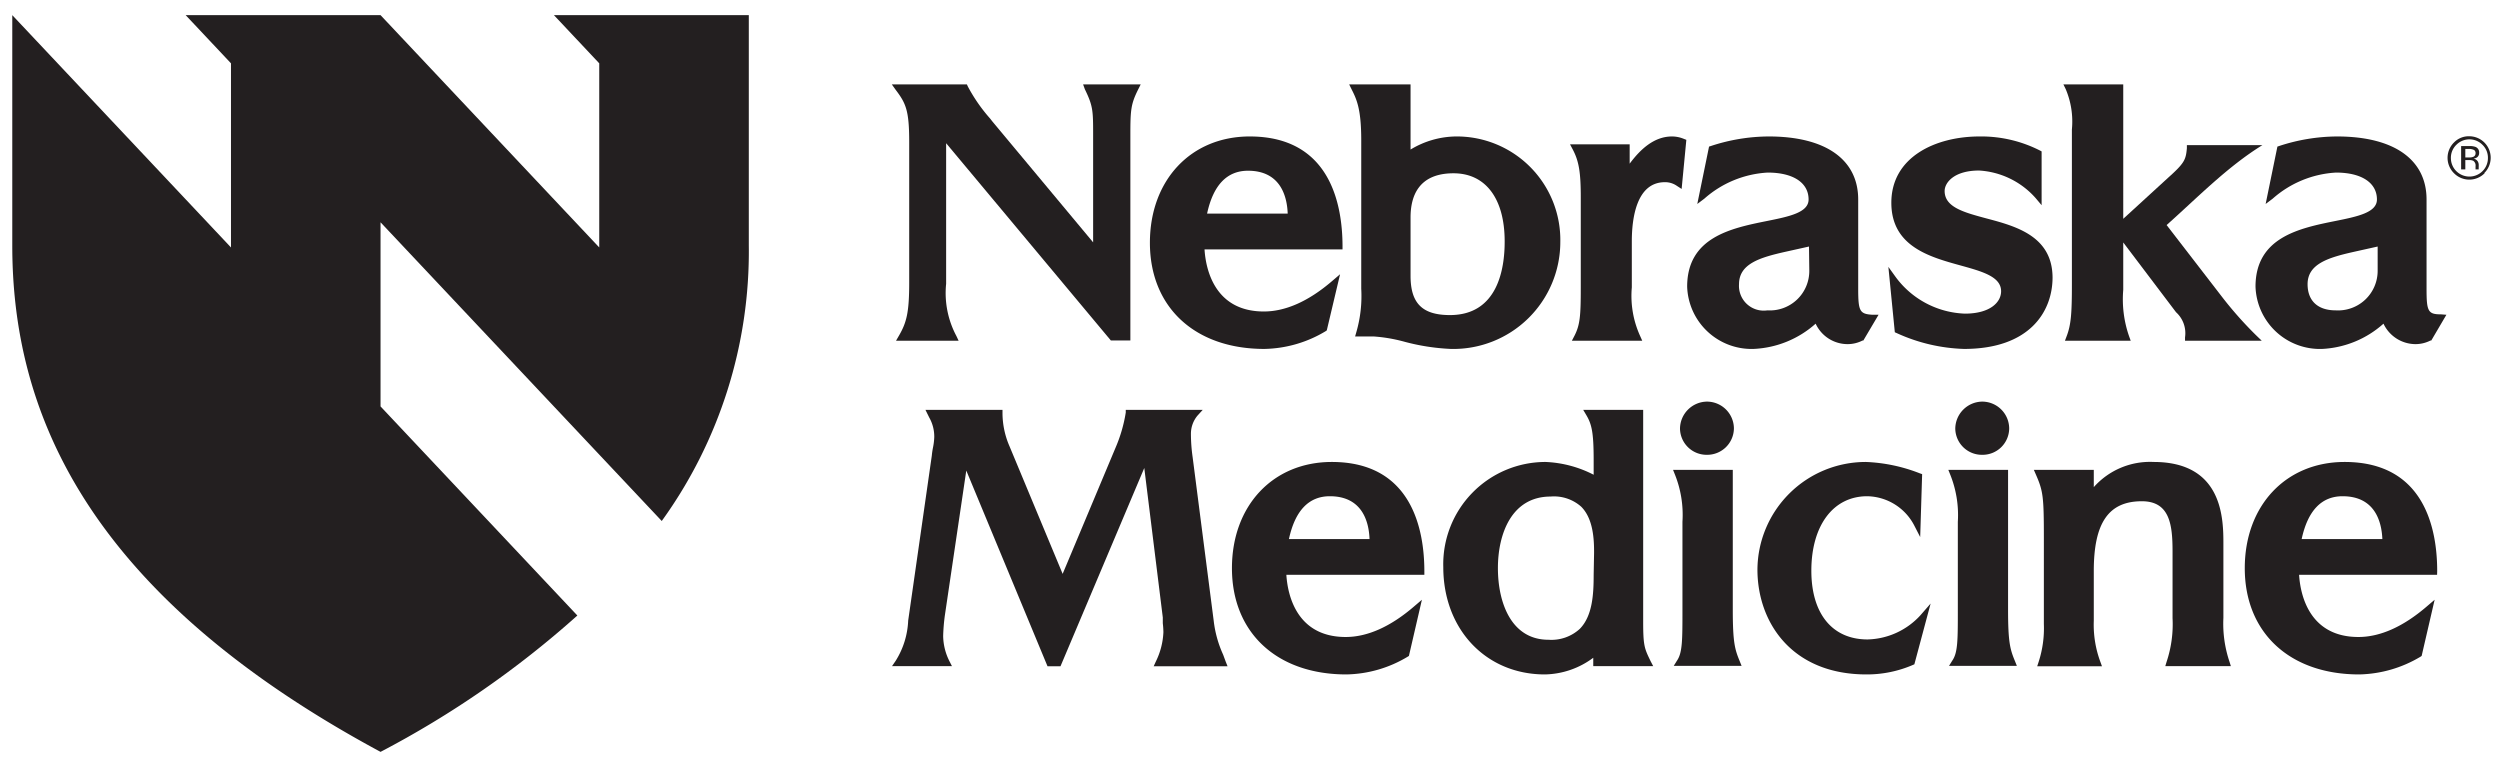 <svg id="Layer_1" data-name="Layer 1" xmlns="http://www.w3.org/2000/svg" viewBox="0 0 244.39 74.29"><defs><style>.cls-1,.cls-2{fill:#231f20;}.cls-2{fill-rule:evenodd;}</style></defs><path class="cls-1" d="M54.15,1.48l4.43,4.71v18L37.2,1.48H18.15l4.43,4.71v18L1.2,1.48V24c0,15.75,6.75,33.75,36,49.5A94.51,94.51,0,0,0,56.44,60.17L37.2,39.73v-18l27.49,29.2A45,45,0,0,0,73.2,24V1.48Z"/><path class="cls-1" d="M106.05,8.72c.79,1.63.81,2.07.81,4.4V23.69L97,11.86l-.21-.27a16.08,16.08,0,0,1-2.18-3.14l-.09-.2H87.18l.37.52c1,1.32,1.33,2,1.33,5.11V27.64c0,2.92-.26,3.89-1,5.17l-.29.5h6.12l-.22-.47a8.92,8.92,0,0,1-1-5.1V14l16.1,19.28h1.91V13.15c0-2.44.06-3,.77-4.42l.24-.48h-5.63Z"/><path class="cls-1" d="M122.17,13.34c-5.75,0-9.76,4.27-9.76,10.39,0,6.3,4.39,10.38,11.19,10.38a12,12,0,0,0,6-1.74l.1-.07L131,26.81l-.75.64c-2.32,2-4.58,3-6.7,3-4.9,0-5.69-4.28-5.8-6.07h13.49V24C131.22,20,130.05,13.34,122.17,13.34ZM118,20.88c.6-2.78,1.94-4.19,4-4.19,3.17,0,3.82,2.49,3.88,4.19Z"/><path class="cls-1" d="M142.34,13.34a8.72,8.72,0,0,0-4.45,1.28V8.25h-6l.23.47c.51,1,.95,1.95.95,5V28.23a12.68,12.68,0,0,1-.48,4.24l-.12.42h1.8a15.34,15.34,0,0,1,3,.51,21,21,0,0,0,4.56.71,10.46,10.46,0,0,0,10.7-10.45A10.12,10.12,0,0,0,142.34,13.34Zm-.6,17.46c-2.7,0-3.85-1.15-3.85-3.83V21.25c0-2,.73-4.31,4.2-4.31,3.14,0,5,2.48,5,6.65C147.1,26.28,146.41,30.8,141.74,30.8Z"/><path class="cls-1" d="M163.45,13.34c-1.78,0-3.12,1.29-4.14,2.66V14.11h-5.83l.26.49c.61,1.15.79,2.25.79,4.69v8.8c0,2.77-.07,3.67-.62,4.74l-.25.48h6.88l-.21-.47a9.48,9.48,0,0,1-.81-4.75v-4.5c0-2.16.42-5.78,3.23-5.78a2,2,0,0,1,1.19.37l.45.29.46-4.8-.23-.09A3.06,3.06,0,0,0,163.45,13.34Z"/><path class="cls-1" d="M181.65,28.23V19.5c0-3.91-3.19-6.16-8.74-6.16a18.22,18.22,0,0,0-5.65.93l-.19.06-1.15,5.61.69-.52a10.18,10.18,0,0,1,6.19-2.55c2.51,0,4,1,4,2.63,0,1.28-1.9,1.67-4.1,2.11-3.46.7-7.77,1.58-7.77,6.41a6.3,6.3,0,0,0,6.48,6.09,9.74,9.74,0,0,0,6.08-2.47,3.44,3.44,0,0,0,3.17,2,3.19,3.19,0,0,0,1.41-.35l.08,0,1.49-2.52h-.57C181.8,30.7,181.65,30.44,181.65,28.23Zm-4.78-1.78a3.86,3.86,0,0,1-4.1,3.89A2.42,2.42,0,0,1,170,27.78c0-2,2.06-2.61,4.55-3.17l2.29-.51Z"/><path class="cls-1" d="M194.18,21.35c-2.19-.59-4.08-1.09-4.08-2.68,0-.8.9-2,3.37-2A8,8,0,0,1,199,19.37l.58.69V14.8l-.17-.09a12.65,12.65,0,0,0-5.9-1.37c-4.29,0-8.62,2-8.62,6.48,0,4.26,3.73,5.29,6.73,6.12,2.12.59,4,1.09,4,2.53,0,1.09-1.09,2.19-3.54,2.19a8.79,8.79,0,0,1-6.76-3.57l-.72-1,.63,6.39.18.08A17,17,0,0,0,192,34.11c6.38,0,8.65-3.62,8.65-7C200.62,23.07,197.05,22.11,194.18,21.35Z"/><path class="cls-1" d="M217.2,29l-5.4-7c3-2.67,5.95-5.71,9.36-7.81h-7.38l0,.3c-.1,1.14-.24,1.46-1.85,2.9l-4.37,4V8.25h-5.85l.23.47a8.14,8.14,0,0,1,.6,3.94V27.81c0,2.8-.08,3.92-.51,5.05l-.17.45h6.43l-.16-.44a11,11,0,0,1-.57-4.54V23.7l5.16,6.82a2.77,2.77,0,0,1,.88,2.46v.33h7.5l-.59-.57A37,37,0,0,1,217.2,29Z"/><path class="cls-1" d="M238.63,30.73c-1.28,0-1.42-.29-1.42-2.5V19.5c0-3.91-3.19-6.16-8.75-6.16a18.32,18.32,0,0,0-5.65.93l-.18.06-1.15,5.61.69-.52a10.18,10.18,0,0,1,6.19-2.55c2.5,0,4,1,4,2.63,0,1.28-1.9,1.67-4.1,2.11-3.46.7-7.77,1.58-7.77,6.41A6.3,6.3,0,0,0,227,34.11,9.69,9.69,0,0,0,233,31.64a3.47,3.47,0,0,0,3.17,2,3.24,3.24,0,0,0,1.42-.35l.08,0,1.48-2.52Zm-6.2-4.28a3.87,3.87,0,0,1-4.1,3.89c-1.75,0-2.75-.93-2.75-2.56,0-2,2.07-2.61,4.56-3.17l2.29-.51Z"/><path class="cls-1" d="M119.57,64a11,11,0,0,1-.92-3.29l-2.06-16a16.27,16.27,0,0,1-.17-2.29,2.77,2.77,0,0,1,.65-1.8l.5-.55h-7.24l-.28,0,0,.26a14.41,14.41,0,0,1-1,3.44l-5.17,12.33L98.7,43.66A8.19,8.19,0,0,1,98,40.4v-.33H90.47l.36.73a3.79,3.79,0,0,1,.5,1.93,6.12,6.12,0,0,1-.12,1,7.54,7.54,0,0,0-.12.81L88.78,60.67a8,8,0,0,1-1.23,3.94l-.35.51h5.86l-.24-.47a5.64,5.64,0,0,1-.62-2.47,18.38,18.38,0,0,1,.18-2.12L94.46,46l7.94,19.13h1.27l8.19-19.38,1.81,14.61c0,.19,0,.38,0,.56a8.67,8.67,0,0,1,.06.88,7.18,7.18,0,0,1-.74,2.87l-.21.46H120l-.18-.45Z"/><path class="cls-1" d="M130.19,45.16c-5.75,0-9.76,4.27-9.76,10.38,0,6.31,4.39,10.39,11.19,10.39a12,12,0,0,0,6-1.74l.11-.07L139,58.63l-.75.64c-2.32,2-4.58,3-6.7,3-4.9,0-5.69-4.29-5.8-6.08h13.49v-.33C139.24,51.84,138.06,45.16,130.19,45.16ZM126,52.7c.6-2.78,1.94-4.19,4-4.19,3.17,0,3.82,2.49,3.88,4.19Z"/><path class="cls-1" d="M160.63,60.71V40.07h-5.86l.29.49c.54.9.73,1.7.73,4.41v1.44a11.23,11.23,0,0,0-4.7-1.25,10,10,0,0,0-10,10.28c0,6.08,4.17,10.49,9.93,10.49a8.13,8.13,0,0,0,4.73-1.63v.82h5.86l-.25-.48C160.75,63.38,160.63,63.15,160.63,60.71Zm-4.84-4.5c0,1.91-.12,4-1.35,5.26a4.1,4.1,0,0,1-3.07,1.07c-3.64,0-4.94-3.63-4.94-7s1.35-7,5.15-7a4,4,0,0,1,3,1c1.16,1.17,1.26,3.15,1.25,4.54Z"/><path class="cls-1" d="M169.39,59.59V45.93h-5.84l.18.45a10.63,10.63,0,0,1,.74,4.63v8.58c0,3,0,4.22-.54,5l-.31.5h6.63l-.18-.45C169.6,63.5,169.39,62.85,169.39,59.59Z"/><path class="cls-1" d="M166.86,44.46a2.61,2.61,0,0,0,2.64-2.56,2.64,2.64,0,0,0-2.64-2.64,2.67,2.67,0,0,0-2.63,2.64A2.6,2.6,0,0,0,166.86,44.46Z"/><path class="cls-1" d="M182.57,62.51c-3.45,0-5.5-2.51-5.5-6.72,0-4.42,2.14-7.28,5.46-7.28a5.28,5.28,0,0,1,4.6,2.86l.58,1.13.19-6.15-.23-.08a16.07,16.07,0,0,0-5.28-1.11A10.59,10.59,0,0,0,171.8,55.68c0,5.1,3.3,10.25,10.66,10.25A11.33,11.33,0,0,0,187,65l.14-.06L188.73,59l-1,1.15A7.23,7.23,0,0,1,182.57,62.51Z"/><path class="cls-1" d="M193.77,44.46a2.6,2.6,0,0,0,2.64-2.56,2.64,2.64,0,0,0-2.64-2.64,2.67,2.67,0,0,0-2.63,2.64A2.6,2.6,0,0,0,193.77,44.46Z"/><path class="cls-1" d="M196.3,59.59V45.93h-5.84l.18.45a10.6,10.6,0,0,1,.75,4.63v8.58c0,3,0,4.22-.55,5l-.31.5h6.63l-.18-.45C196.51,63.5,196.3,62.85,196.3,59.59Z"/><path class="cls-1" d="M217.35,60.4V53.21c0-2.41,0-8.05-6.82-8.05a7.35,7.35,0,0,0-5.85,2.46V45.93h-5.86l.2.46c.71,1.62.78,2.15.78,6.26V61a10.67,10.67,0,0,1-.51,3.7l-.14.43h6.33l-.16-.44a10.44,10.44,0,0,1-.64-4V55.82c0-4.72,1.45-6.82,4.7-6.82,2.75,0,3,2.33,3,4.94v6.49a11.6,11.6,0,0,1-.58,4.26l-.13.43h6.41l-.13-.42A11.63,11.63,0,0,1,217.35,60.4Z"/><path class="cls-1" d="M238.25,55.82c0-4-1.17-10.66-9.05-10.66-5.75,0-9.76,4.27-9.76,10.38,0,6.31,4.39,10.39,11.19,10.39a12.11,12.11,0,0,0,6-1.74l.1-.07L238,58.63l-.75.64c-2.32,2-4.58,3-6.7,3-4.9,0-5.69-4.29-5.8-6.08h13.49ZM225,52.7c.6-2.78,1.94-4.19,4-4.19,3.17,0,3.82,2.49,3.89,4.19Z"/><path class="cls-2" d="M240.12,14.16a1.75,1.75,0,0,0-.53,1.28,1.79,1.79,0,0,0,.53,1.29,1.81,1.81,0,0,0,2.56,0,1.79,1.79,0,0,0,.53-1.29,1.75,1.75,0,0,0-.53-1.28,1.79,1.79,0,0,0-2.56,0Zm2.77,2.77a2.1,2.1,0,0,1-3,0,2.11,2.11,0,0,1,0-3,2,2,0,0,1,1.48-.61,2.1,2.1,0,0,1,1.49,3.59Zm-1.09-2.29a1.08,1.08,0,0,0-.5-.08H241v.83h.37a.94.94,0,0,0,.38-.05A.35.35,0,0,0,242,15a.36.36,0,0,0-.15-.34Zm-.44-.36a1.65,1.65,0,0,1,.63.08.57.57,0,0,1,.36.59.51.51,0,0,1-.23.45.85.85,0,0,1-.33.11.6.6,0,0,1,.4.23.65.65,0,0,1,.12.36v.17a1,1,0,0,0,0,.17.29.29,0,0,0,0,.12v0H242v-.31a.56.56,0,0,0-.22-.53.94.94,0,0,0-.45-.07H241v.91h-.41V14.28Z"/></svg>